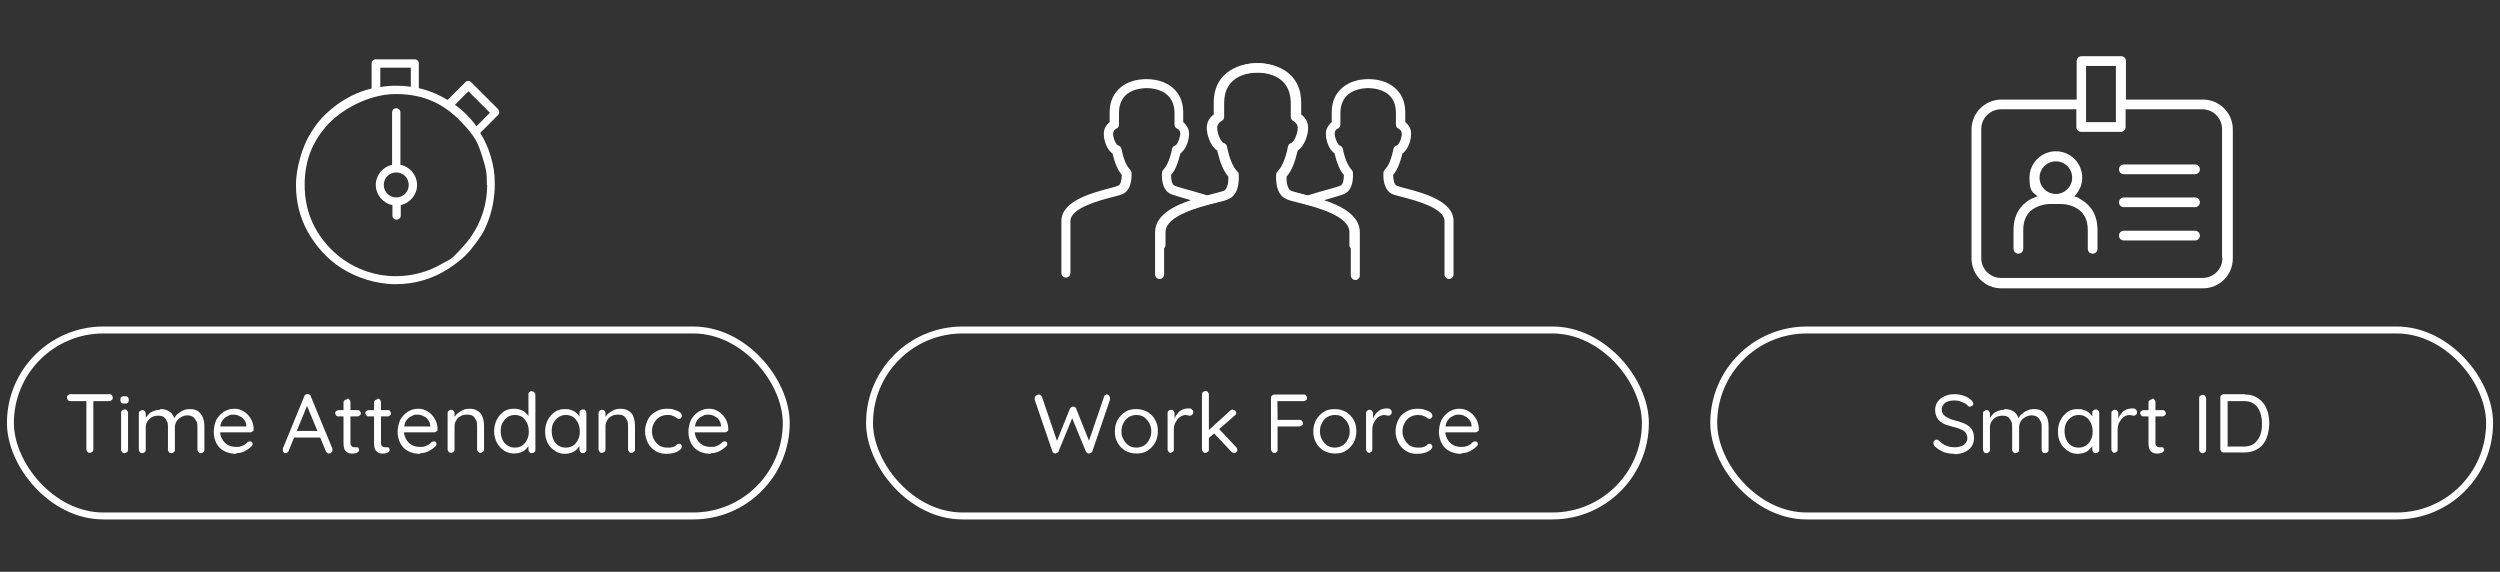 <?xml version="1.0" encoding="UTF-8"?>
<svg id="Layer_2" xmlns="http://www.w3.org/2000/svg" version="1.1" viewBox="0 0 720.5 164.8">
  <rect x="0" y="0" width="720.5" height="164.8" fill="#333333" stroke="none"/>
  <!-- Generator: Adobe Illustrator 29.2.1, SVG Export Plug-In . SVG Version: 2.1.0 Build 116)  -->
  <defs>
    <style>
      .st0 {
        fill: #fff;
      }

      .st1 {
        fill: none;
        stroke: #fff;
        stroke-miterlimit: 10;
        stroke-width: 2px;
      }
    </style>
  </defs>
  <g>
    <path class="st0" d="M20.3,115.6c-.3,0-.5,0-.7-.3-.2-.2-.3-.4-.3-.7s0-.5.3-.7c.2-.2.4-.3.7-.3h11.2c.3,0,.5,0,.7.3.2.2.3.4.3.7s0,.5-.3.7c-.2.2-.4.3-.7.3h-11.2ZM25.9,130.5c-.3,0-.5,0-.7-.3s-.3-.4-.3-.7v-14.8h2v14.8c0,.3,0,.5-.3.7-.2.2-.4.3-.7.3Z"/>
    <path class="st0" d="M35.9,116.3c-.4,0-.7,0-.9-.2-.2-.2-.3-.4-.3-.7v-.3c0-.3.1-.6.3-.7.2-.2.5-.2.9-.2s.7,0,.9.2c.2.2.3.4.3.7v.3c0,.3-.1.6-.3.7-.2.2-.5.2-.9.2ZM36.9,129.6c0,.3,0,.5-.3.7-.2.2-.4.3-.7.3s-.5,0-.7-.3c-.2-.2-.3-.4-.3-.7v-10.6c0-.3,0-.5.3-.7.2-.2.4-.3.7-.3s.5,0,.7.3c.2.2.3.4.3.7v10.6Z"/>
    <path class="st0" d="M46.3,117.9c1.1,0,2,.3,2.7.8.7.6,1.1,1.3,1.4,2.3h-.4l.2-.4c.2-.4.5-.9,1-1.3s1-.8,1.6-1c.6-.3,1.2-.4,1.9-.4,1.1,0,1.9.2,2.5.7s1,1.1,1.3,1.8c.3.8.4,1.6.4,2.6v6.6c0,.3,0,.5-.3.7-.2.2-.4.3-.7.3s-.5,0-.7-.3c-.2-.2-.3-.4-.3-.7v-6.5c0-.6,0-1.2-.3-1.7s-.5-.9-.9-1.2c-.4-.3-1-.5-1.7-.5s-1.2.2-1.8.5c-.5.3-1,.7-1.3,1.2-.3.5-.5,1.1-.5,1.7v6.5c0,.3,0,.5-.3.7-.2.2-.4.3-.7.3s-.5,0-.7-.3-.3-.4-.3-.7v-6.6c0-.6,0-1.1-.3-1.6-.2-.5-.5-.9-.9-1.2-.4-.3-.9-.4-1.6-.4s-1.2.1-1.8.4c-.5.3-1,.7-1.3,1.2-.3.5-.5,1-.5,1.6v6.6c0,.3,0,.5-.3.7s-.4.3-.7.3-.5,0-.7-.3-.3-.4-.3-.7v-10.4c0-.3,0-.5.3-.7s.4-.3.7-.3.5,0,.7.3.3.4.3.7v1.8l-.5.6c0-.4.2-.8.5-1.2s.6-.8,1-1.2c.4-.4.9-.6,1.4-.8.5-.2,1.1-.3,1.6-.3Z"/>
    <path class="st0" d="M68,130.8c-1.3,0-2.4-.3-3.4-.8s-1.7-1.3-2.2-2.2c-.5-1-.8-2.1-.8-3.3s.3-2.6.8-3.6c.6-1,1.3-1.7,2.2-2.3.9-.5,1.8-.8,2.8-.8s1.4.1,2.1.4c.7.3,1.3.7,1.8,1.2.5.5,1,1.2,1.3,1.9.3.7.5,1.5.5,2.4,0,.3,0,.5-.3.6-.2.2-.4.3-.7.3h-9.5l-.4-1.7h9.2l-.4.3v-.5c0-.7-.3-1.2-.6-1.7-.4-.5-.8-.8-1.4-1.1s-1.1-.4-1.7-.4-1,0-1.4.3c-.5.2-.9.4-1.3.8s-.7.8-.9,1.4c-.2.6-.3,1.3-.3,2.1s.2,1.7.6,2.4c.4.7.9,1.3,1.6,1.7.7.4,1.5.6,2.4.6s1,0,1.5-.2c.4-.1.8-.3,1.1-.5s.5-.4.8-.7c.2-.1.4-.2.6-.2s.4,0,.6.2.2.4.2.6-.1.5-.4.7c-.5.5-1.1.9-1.8,1.3-.8.4-1.6.6-2.4.6Z"/>
    <path class="st0" d="M88.8,116.2l-5.6,13.7c0,.2-.2.3-.3.5-.2.1-.3.2-.5.2-.3,0-.5,0-.7-.3-.1-.2-.2-.4-.2-.6,0-.1,0-.2,0-.4l6.2-15.1c0-.2.2-.4.4-.5.2-.1.4-.2.6-.1.2,0,.4,0,.6.2.2.1.3.3.3.5l6.2,15c0,.1,0,.3,0,.4,0,.3,0,.5-.3.7-.2.2-.4.3-.6.3s-.4,0-.6-.2c-.2-.1-.3-.3-.4-.5l-5.7-13.7h.6ZM84.4,126.1l.8-1.9h7.1l.4,1.9h-8.3Z"/>
    <path class="st0" d="M97.5,118.2h5.6c.3,0,.5,0,.6.3.2.2.3.4.3.6s0,.4-.3.6c-.2.2-.4.3-.6.3h-5.6c-.2,0-.5,0-.6-.3-.2-.2-.3-.4-.3-.6s0-.5.3-.6c.2-.2.4-.3.6-.3ZM100,114.9c.3,0,.5,0,.7.3.2.2.3.4.3.7v11.6c0,.4,0,.7.2.9.1.2.3.3.4.4.2,0,.4.1.5.1s.3,0,.4,0c.1,0,.3,0,.4,0s.3,0,.4.2c.1.2.2.3.2.6s-.2.5-.5.7-.7.3-1.1.3-.5,0-.8,0-.7-.1-1-.3c-.3-.2-.6-.5-.8-.9-.2-.4-.3-1-.3-1.7v-11.7c0-.3,0-.5.3-.7.2-.2.4-.3.7-.3Z"/>
    <path class="st0" d="M106.2,118.2h5.6c.3,0,.5,0,.6.3.2.2.3.4.3.6s0,.4-.3.6c-.2.2-.4.3-.6.3h-5.6c-.2,0-.5,0-.6-.3-.2-.2-.3-.4-.3-.6s0-.5.3-.6c.2-.2.4-.3.6-.3ZM108.8,114.9c.3,0,.5,0,.7.3.2.2.3.4.3.7v11.6c0,.4,0,.7.2.9.1.2.3.3.4.4.2,0,.4.1.5.1s.3,0,.4,0c.1,0,.3,0,.4,0s.3,0,.4.2c.1.2.2.3.2.6s-.2.5-.5.7-.7.3-1.1.3-.5,0-.8,0-.7-.1-1-.3c-.3-.2-.6-.5-.8-.9-.2-.4-.3-1-.3-1.7v-11.7c0-.3,0-.5.3-.7.2-.2.4-.3.7-.3Z"/>
    <path class="st0" d="M121,130.8c-1.3,0-2.4-.3-3.4-.8s-1.7-1.3-2.2-2.2c-.5-1-.8-2.1-.8-3.3s.3-2.6.8-3.6c.6-1,1.3-1.7,2.2-2.3.9-.5,1.8-.8,2.8-.8s1.4.1,2.1.4c.7.3,1.3.7,1.8,1.2.5.5,1,1.2,1.3,1.9.3.7.5,1.5.5,2.4,0,.3,0,.5-.3.6-.2.2-.4.3-.7.3h-9.5l-.4-1.7h9.2l-.4.3v-.5c0-.7-.3-1.2-.6-1.7-.4-.5-.8-.8-1.4-1.1s-1.1-.4-1.7-.4-1,0-1.4.3c-.5.2-.9.4-1.3.8s-.7.8-.9,1.4c-.2.6-.3,1.3-.3,2.1s.2,1.7.6,2.4c.4.7.9,1.3,1.6,1.7.7.4,1.5.6,2.4.6s1,0,1.5-.2c.4-.1.8-.3,1.1-.5s.5-.4.8-.7c.2-.1.4-.2.6-.2s.4,0,.6.2.2.4.2.6-.1.5-.4.7c-.5.5-1.1.9-1.8,1.3-.8.4-1.6.6-2.4.6Z"/>
    <path class="st0" d="M135.2,117.8c1.1,0,1.9.2,2.6.7s1.1,1,1.3,1.8c.3.8.4,1.6.4,2.5v6.7c0,.3,0,.5-.3.7s-.4.3-.7.3-.5,0-.7-.3-.3-.4-.3-.7v-6.7c0-.6,0-1.2-.3-1.7s-.5-.9-.9-1.2-1-.4-1.7-.4-1.3.1-1.8.4c-.6.3-1,.7-1.3,1.2s-.5,1-.5,1.7v6.7c0,.3,0,.5-.3.7s-.4.3-.7.3-.5,0-.7-.3-.3-.4-.3-.7v-10.4c0-.3,0-.5.3-.7s.4-.3.7-.3.5,0,.7.3.3.4.3.7v1.7l-.5.5c0-.4.3-.8.6-1.3.3-.4.6-.8,1.1-1.1.4-.3.9-.6,1.4-.8s1.1-.3,1.7-.3Z"/>
    <path class="st0" d="M153.3,112.8c.3,0,.5,0,.7.3s.3.4.3.7v15.8c0,.3,0,.5-.3.7-.2.2-.4.3-.7.3s-.5,0-.7-.3c-.2-.2-.3-.4-.3-.7v-2.3h.5c0,.2-.1.6-.3,1-.2.4-.6.8-1,1.2s-.9.7-1.5.9c-.6.2-1.2.3-1.8.3-1.1,0-2.1-.3-2.9-.8-.9-.6-1.5-1.3-2.1-2.3-.5-1-.8-2.1-.8-3.3s.3-2.4.8-3.4c.5-1,1.2-1.7,2-2.3.9-.6,1.8-.8,2.9-.8s1.3.1,1.9.3,1.1.5,1.5.9c.4.4.8.8,1,1.3.2.5.4.9.4,1.4h-.6v-8c0-.3,0-.5.3-.7.2-.2.4-.3.7-.3ZM148.4,129c.8,0,1.5-.2,2.1-.6.6-.4,1.1-1,1.4-1.7.4-.7.5-1.5.5-2.4s-.2-1.7-.5-2.4c-.4-.7-.8-1.3-1.4-1.7-.6-.4-1.3-.6-2.1-.6s-1.5.2-2.1.6c-.6.4-1.1,1-1.5,1.7-.4.7-.5,1.5-.5,2.4s.2,1.7.5,2.4.8,1.3,1.5,1.7c.6.4,1.3.6,2.1.6Z"/>
    <path class="st0" d="M168,118c.3,0,.5,0,.7.3.2.2.3.4.3.7v10.6c0,.3,0,.5-.3.7-.2.2-.4.3-.7.3s-.5,0-.7-.3c-.2-.2-.3-.4-.3-.7v-2.3h.5c0,.3-.1.7-.4,1.1-.2.4-.6.8-1,1.2s-.9.7-1.5.9c-.6.2-1.2.3-1.8.3-1.1,0-2.1-.3-2.9-.9-.9-.6-1.6-1.3-2.1-2.3s-.7-2.1-.7-3.3.3-2.4.8-3.3c.5-1,1.2-1.7,2-2.3.9-.6,1.8-.8,2.9-.8s1.3.1,1.9.3,1.1.5,1.5.9c.4.4.8.8,1,1.3.2.5.4.9.4,1.4h-.6v-2.8c0-.3,0-.5.3-.7.2-.2.4-.3.7-.3ZM163.1,129c.8,0,1.5-.2,2.1-.6.6-.4,1.1-1,1.4-1.7.4-.7.5-1.5.5-2.4s-.2-1.7-.5-2.4c-.4-.7-.8-1.3-1.4-1.7-.6-.4-1.3-.6-2.1-.6s-1.5.2-2.1.6c-.6.4-1.1,1-1.5,1.7s-.5,1.5-.5,2.4.2,1.7.5,2.4c.3.7.8,1.3,1.4,1.7s1.3.6,2.1.6Z"/>
    <path class="st0" d="M178.7,117.8c1.1,0,1.9.2,2.6.7s1.1,1,1.3,1.8c.3.8.4,1.6.4,2.5v6.7c0,.3,0,.5-.3.7s-.4.3-.7.3-.5,0-.7-.3-.3-.4-.3-.7v-6.7c0-.6,0-1.2-.3-1.7s-.5-.9-.9-1.2-1-.4-1.7-.4-1.3.1-1.8.4c-.6.3-1,.7-1.3,1.2s-.5,1-.5,1.7v6.7c0,.3,0,.5-.3.7s-.4.3-.7.3-.5,0-.7-.3-.3-.4-.3-.7v-10.4c0-.3,0-.5.3-.7s.4-.3.7-.3.5,0,.7.3.3.4.3.7v1.7l-.5.5c0-.4.3-.8.6-1.3.3-.4.6-.8,1.1-1.1.4-.3.9-.6,1.4-.8s1.1-.3,1.7-.3Z"/>
    <path class="st0" d="M192.1,117.8c.8,0,1.6,0,2.2.3.7.2,1.2.4,1.6.7.4.3.6.6.6,1s0,.4-.2.6c-.1.2-.3.3-.6.3s-.4,0-.5-.1-.3-.2-.4-.3-.3-.2-.5-.3c-.2,0-.5-.2-.8-.3s-.7-.1-1.1-.1c-.9,0-1.7.2-2.3.6-.7.4-1.2,1-1.6,1.7-.4.7-.6,1.5-.6,2.4s.2,1.7.6,2.4.9,1.3,1.5,1.7c.7.4,1.4.6,2.3.6s1,0,1.3-.1c.3,0,.6-.2.9-.3.3-.2.5-.3.6-.5.2-.2.4-.2.6-.2s.5,0,.6.3c.2.2.2.4.2.6s-.2.6-.6.9c-.4.3-.9.6-1.6.8-.7.2-1.5.3-2.3.3-1.2,0-2.3-.3-3.2-.9-.9-.6-1.6-1.3-2.1-2.3-.5-1-.8-2.1-.8-3.3s.3-2.3.8-3.3c.5-1,1.2-1.8,2.2-2.3.9-.6,2-.9,3.2-.9Z"/>
    <path class="st0" d="M204.8,130.8c-1.3,0-2.4-.3-3.4-.8s-1.7-1.3-2.2-2.2c-.5-1-.8-2.1-.8-3.3s.3-2.6.8-3.6c.6-1,1.3-1.7,2.2-2.3.9-.5,1.8-.8,2.8-.8s1.4.1,2.1.4c.7.3,1.3.7,1.8,1.2.5.5,1,1.2,1.3,1.9.3.7.5,1.5.5,2.4,0,.3,0,.5-.3.6-.2.2-.4.3-.7.3h-9.5l-.4-1.7h9.2l-.4.3v-.5c0-.7-.3-1.2-.6-1.7-.4-.5-.8-.8-1.4-1.1s-1.1-.4-1.7-.4-1,0-1.4.3c-.5.2-.9.4-1.3.8s-.7.8-.9,1.4c-.2.6-.3,1.3-.3,2.1s.2,1.7.6,2.4c.4.7.9,1.3,1.6,1.7.7.4,1.5.6,2.4.6s1,0,1.5-.2c.4-.1.8-.3,1.1-.5s.5-.4.8-.7c.2-.1.4-.2.6-.2s.4,0,.6.2.2.4.2.6-.1.5-.4.7c-.5.5-1.1.9-1.8,1.3-.8.4-1.6.6-2.4.6Z"/>
  </g>
  <rect class="st1" x="3" y="95.1" width="223.6" height="53.6" rx="26.8" ry="26.8"/>
  <g>
    <path class="st0" d="M563.3,130.8c-1.2,0-2.2-.2-3.1-.5-.9-.4-1.8-.9-2.6-1.7-.1,0-.2-.2-.3-.4,0-.1-.1-.3-.1-.5,0-.3,0-.5.3-.7.2-.2.4-.3.7-.3s.4,0,.6.3c.6.6,1.3,1.1,2,1.4.7.3,1.5.5,2.5.5s1.3-.1,1.9-.3c.6-.2,1-.5,1.3-.9.3-.4.5-.9.5-1.4s-.2-1.2-.5-1.6-.9-.8-1.5-1c-.6-.3-1.4-.5-2.2-.7-.7-.2-1.4-.4-2-.6-.6-.2-1.2-.6-1.6-.9s-.8-.8-1.1-1.4c-.2-.5-.4-1.2-.4-1.9s.2-1.7.7-2.4c.5-.7,1.1-1.2,2-1.6.9-.4,1.8-.6,2.9-.6s1.9.2,2.8.5c.9.3,1.6.8,2.1,1.3.3.3.5.6.5.9s0,.4-.3.6c-.2.2-.4.3-.7.3s-.3,0-.5-.2c-.3-.3-.6-.6-1-.8s-.9-.4-1.4-.6c-.5-.1-1-.2-1.5-.2-.7,0-1.4.1-1.9.3-.6.2-1,.5-1.3.9-.3.4-.5.8-.5,1.4s.2,1.1.5,1.5c.4.4.8.7,1.4,1s1.2.5,2,.7c.8.2,1.5.4,2.2.7.7.2,1.2.6,1.7.9.5.4.9.8,1.1,1.4.3.6.4,1.3.4,2.1s-.2,1.7-.7,2.4c-.5.7-1.2,1.2-2,1.6-.9.4-1.8.6-2.9.6Z"/>
    <path class="st0" d="M577.8,117.9c1.1,0,2,.3,2.7.8.7.6,1.1,1.3,1.4,2.3h-.4l.2-.4c.2-.4.5-.9,1-1.3s1-.8,1.6-1c.6-.3,1.2-.4,1.9-.4,1.1,0,1.9.2,2.5.7s1,1.1,1.3,1.8c.3.8.4,1.6.4,2.6v6.6c0,.3,0,.5-.3.7-.2.2-.4.3-.7.3s-.5,0-.7-.3c-.2-.2-.3-.4-.3-.7v-6.5c0-.6,0-1.2-.3-1.7s-.5-.9-.9-1.2c-.4-.3-1-.5-1.7-.5s-1.2.2-1.8.5c-.5.3-1,.7-1.3,1.2-.3.5-.5,1.1-.5,1.7v6.5c0,.3,0,.5-.3.7-.2.2-.4.3-.7.3s-.5,0-.7-.3-.3-.4-.3-.7v-6.6c0-.6,0-1.1-.3-1.6-.2-.5-.5-.9-.9-1.2-.4-.3-.9-.4-1.6-.4s-1.2.1-1.8.4c-.5.3-1,.7-1.3,1.2-.3.5-.5,1-.5,1.6v6.6c0,.3,0,.5-.3.7s-.4.3-.7.3-.5,0-.7-.3-.3-.4-.3-.7v-10.4c0-.3,0-.5.3-.7s.4-.3.7-.3.5,0,.7.3.3.4.3.7v1.8l-.5.6c0-.4.2-.8.5-1.2s.6-.8,1-1.2c.4-.4.9-.6,1.4-.8.5-.2,1.1-.3,1.6-.3Z"/>
    <path class="st0" d="M604,118c.3,0,.5,0,.7.3.2.2.3.4.3.7v10.6c0,.3,0,.5-.3.7-.2.2-.4.3-.7.3s-.5,0-.7-.3c-.2-.2-.3-.4-.3-.7v-2.3h.5c0,.3-.1.7-.4,1.1-.2.4-.6.8-1,1.2s-.9.7-1.5.9c-.6.2-1.2.3-1.8.3-1.1,0-2.1-.3-2.9-.9-.9-.6-1.6-1.3-2.1-2.3s-.7-2.1-.7-3.3.3-2.4.8-3.3c.5-1,1.2-1.7,2-2.3.9-.6,1.8-.8,2.9-.8s1.3.1,1.9.3,1.1.5,1.5.9c.4.4.8.8,1,1.3.2.5.4.9.4,1.4h-.6v-2.8c0-.3,0-.5.3-.7.2-.2.4-.3.7-.3ZM599.1,129c.8,0,1.5-.2,2.1-.6.6-.4,1.1-1,1.4-1.7.4-.7.5-1.5.5-2.4s-.2-1.7-.5-2.4c-.4-.7-.8-1.3-1.4-1.7-.6-.4-1.3-.6-2.1-.6s-1.5.2-2.1.6c-.6.4-1.1,1-1.5,1.7s-.5,1.5-.5,2.4.2,1.7.5,2.4c.3.7.8,1.3,1.4,1.7s1.3.6,2.1.6Z"/>
    <path class="st0" d="M609.5,130.5c-.3,0-.5,0-.7-.3s-.3-.4-.3-.7v-10.4c0-.3,0-.5.3-.7s.4-.3.7-.3.5,0,.7.3.3.4.3.7v3.1l-.3-.5c0-.5.3-1,.5-1.5.2-.5.6-.9.9-1.3s.8-.7,1.3-.9c.5-.2,1-.3,1.6-.3s.7,0,1,.3.4.4.4.7,0,.6-.3.8c-.2.2-.4.3-.6.3s-.4,0-.6-.1c-.2,0-.4-.1-.7-.1s-.8.1-1.2.3c-.4.2-.8.5-1.1.9-.3.4-.6.8-.8,1.3-.2.5-.3,1-.3,1.6v5.8c0,.3,0,.5-.3.7s-.4.3-.7.3Z"/>
    <path class="st0" d="M617.7,118.2h5.6c.3,0,.5,0,.6.3.2.2.3.4.3.6s0,.4-.3.6c-.2.2-.4.3-.6.3h-5.6c-.2,0-.5,0-.6-.3-.2-.2-.3-.4-.3-.6s0-.5.3-.6c.2-.2.4-.3.6-.3ZM620.2,114.9c.3,0,.5,0,.7.3.2.2.3.4.3.7v11.6c0,.4,0,.7.2.9.1.2.3.3.4.4.2,0,.4.1.5.1s.3,0,.4,0c.1,0,.3,0,.4,0s.3,0,.4.2c.1.2.2.3.2.6s-.2.5-.5.7-.7.3-1.1.3-.5,0-.8,0-.7-.1-1-.3c-.3-.2-.6-.5-.8-.9-.2-.4-.3-1-.3-1.7v-11.7c0-.3,0-.5.3-.7.2-.2.4-.3.7-.3Z"/>
    <path class="st0" d="M635.8,129.6c0,.3,0,.5-.3.7s-.4.3-.7.3-.5,0-.7-.3c-.2-.2-.3-.4-.3-.7v-14.8c0-.3,0-.5.3-.7.2-.2.4-.3.7-.3s.5,0,.7.3.3.4.3.7v14.8Z"/>
    <path class="st0" d="M647,113.7c1.2,0,2.2.2,3.1.7.9.4,1.6,1.1,2.2,1.8s1,1.7,1.3,2.7c.3,1,.4,2.1.4,3.2s-.3,3-.8,4.2c-.5,1.3-1.3,2.3-2.4,3s-2.4,1.1-3.9,1.1h-6c-.3,0-.5,0-.7-.3s-.3-.4-.3-.7v-14.8c0-.3,0-.5.3-.7.2-.2.4-.3.7-.3h6ZM646.7,128.7c1.2,0,2.3-.3,3-.9s1.3-1.4,1.7-2.4c.4-1,.5-2.1.5-3.3s-.1-1.7-.3-2.5c-.2-.8-.5-1.5-.9-2.1s-1-1.1-1.6-1.4c-.7-.4-1.5-.5-2.4-.5h-4.9l.2-.2v13.5-.2c-.1,0,4.7,0,4.7,0Z"/>
  </g>
  <rect class="st1" x="493.9" y="95.1" width="223.6" height="53.6" rx="26.8" ry="26.8"/>
  <g>
    <path class="st0" d="M318.9,113.7c.3,0,.5,0,.7.3.2.2.3.4.3.8s0,.2,0,.4l-5.1,14.9c0,.2-.2.3-.4.4-.2.1-.4.2-.5.2-.2,0-.4,0-.6-.2-.2-.1-.3-.3-.4-.5l-4-9.7h.2c0,0-4,9.7-4,9.7,0,.2-.2.4-.4.5-.2.1-.4.2-.6.2-.2,0-.3,0-.5-.2-.2-.1-.3-.3-.3-.4l-5.1-14.9c0-.1,0-.3,0-.4,0-.3.1-.6.4-.8s.5-.3.7-.3.4,0,.6.2c.2.1.3.3.4.5l4.5,13.2h-.4l3.9-9.7c0-.2.2-.3.4-.5.2-.1.3-.2.6-.2s.4,0,.6.2.3.3.3.5l3.8,9.5h-.3c0,.1,4.5-13.1,4.5-13.1,0-.2.2-.4.4-.5.2-.1.4-.2.6-.2Z"/>
    <path class="st0" d="M333.7,124.3c0,1.2-.3,2.4-.8,3.3-.6,1-1.3,1.7-2.2,2.3-.9.6-2,.8-3.2.8s-2.2-.3-3.2-.8c-.9-.6-1.7-1.3-2.2-2.3-.6-1-.8-2.1-.8-3.3s.3-2.4.8-3.3c.6-1,1.3-1.7,2.2-2.3.9-.6,2-.8,3.2-.8s2.2.3,3.2.8c.9.6,1.7,1.3,2.2,2.3.6,1,.8,2.1.8,3.3ZM331.8,124.3c0-.9-.2-1.7-.6-2.4-.4-.7-.9-1.2-1.5-1.7-.6-.4-1.4-.6-2.2-.6s-1.5.2-2.2.6c-.6.4-1.2,1-1.5,1.7-.4.7-.6,1.5-.6,2.4s.2,1.7.6,2.4c.4.7.9,1.3,1.5,1.7.6.4,1.4.6,2.2.6s1.5-.2,2.2-.6c.6-.4,1.2-1,1.5-1.7.4-.7.6-1.5.6-2.4Z"/>
    <path class="st0" d="M337.5,130.5c-.3,0-.5,0-.7-.3s-.3-.4-.3-.7v-10.4c0-.3,0-.5.3-.7s.4-.3.7-.3.5,0,.7.3.3.4.3.7v3.1l-.3-.5c0-.5.3-1,.5-1.5.2-.5.6-.9.9-1.3s.8-.7,1.3-.9c.5-.2,1-.3,1.6-.3s.7,0,1,.3.4.4.4.7,0,.6-.3.8c-.2.2-.4.3-.6.3s-.4,0-.6-.1c-.2,0-.4-.1-.7-.1s-.8.1-1.2.3c-.4.2-.8.5-1.1.9-.3.4-.6.8-.8,1.3-.2.5-.3,1-.3,1.6v5.8c0,.3,0,.5-.3.7s-.4.3-.7.3Z"/>
    <path class="st0" d="M347.4,130.5c-.3,0-.5,0-.7-.3s-.3-.4-.3-.7v-15.8c0-.3,0-.5.3-.7.2-.2.4-.3.7-.3s.5,0,.7.3c.2.2.3.4.3.7v15.8c0,.3,0,.5-.3.7-.2.2-.4.3-.7.3ZM355.3,118.1c.3,0,.5.1.7.3.2.2.3.4.3.6s-.1.5-.4.7l-7.8,6.8v-2.3c0,0,6.5-5.9,6.5-5.9.2-.2.4-.3.7-.3ZM355.6,130.5c-.3,0-.5-.1-.7-.3l-5.1-5.4,1.4-1.3,5.1,5.4c.2.2.3.4.3.7s-.1.5-.3.7c-.2.2-.4.3-.6.3Z"/>
    <path class="st0" d="M367.3,130.5c-.3,0-.5,0-.7-.3s-.3-.4-.3-.7v-14.8c0-.3,0-.5.3-.7.2-.2.4-.3.7-.3h8.4c.3,0,.5,0,.7.3.2.2.3.4.3.7s0,.5-.3.6c-.2.2-.4.3-.7.3h-7.6v-.2c.1,0,.1,5.9.1,5.9v-.3c-.1,0,6.3,0,6.3,0,.3,0,.5,0,.7.3s.3.4.3.7,0,.5-.3.6-.4.3-.7.3h-6.5l.2-.2v6.9c0,.3,0,.5-.3.7-.2.2-.4.3-.7.3Z"/>
    <path class="st0" d="M390.9,124.3c0,1.2-.3,2.4-.8,3.3-.6,1-1.3,1.7-2.2,2.3-.9.6-2,.8-3.2.8s-2.2-.3-3.2-.8c-.9-.6-1.7-1.3-2.2-2.3-.6-1-.8-2.1-.8-3.3s.3-2.4.8-3.3c.6-1,1.3-1.7,2.2-2.3.9-.6,2-.8,3.2-.8s2.2.3,3.2.8c.9.6,1.7,1.3,2.2,2.3.6,1,.8,2.1.8,3.3ZM389,124.3c0-.9-.2-1.7-.6-2.4-.4-.7-.9-1.2-1.5-1.7s-1.4-.6-2.2-.6-1.5.2-2.2.6c-.6.4-1.2,1-1.5,1.7-.4.7-.6,1.5-.6,2.4s.2,1.7.6,2.4c.4.7.9,1.3,1.5,1.7.6.4,1.4.6,2.2.6s1.5-.2,2.2-.6c.6-.4,1.2-1,1.5-1.7.4-.7.6-1.5.6-2.4Z"/>
    <path class="st0" d="M394.7,130.5c-.3,0-.5,0-.7-.3s-.3-.4-.3-.7v-10.4c0-.3,0-.5.3-.7s.4-.3.7-.3.5,0,.7.3.3.4.3.7v3.1l-.3-.5c0-.5.3-1,.5-1.5.2-.5.6-.9.9-1.3.4-.4.8-.7,1.3-.9.5-.2,1-.3,1.6-.3s.7,0,1,.3c.3.2.4.4.4.7s0,.6-.3.8c-.2.2-.4.3-.6.3s-.4,0-.6-.1c-.2,0-.4-.1-.7-.1s-.8.1-1.2.3c-.4.2-.8.5-1.1.9-.3.4-.6.8-.8,1.3-.2.5-.3,1-.3,1.6v5.8c0,.3,0,.5-.3.7s-.4.3-.7.3Z"/>
    <path class="st0" d="M408.4,117.8c.8,0,1.6,0,2.2.3.7.2,1.2.4,1.6.7.4.3.6.6.6,1s0,.4-.2.6-.3.3-.6.3-.4,0-.5-.1c-.1,0-.3-.2-.4-.3-.1-.1-.3-.2-.5-.3-.2,0-.5-.2-.8-.3-.4,0-.7-.1-1.1-.1-.9,0-1.7.2-2.3.6-.7.4-1.2,1-1.6,1.7s-.6,1.5-.6,2.4.2,1.7.6,2.4c.4.7.9,1.3,1.5,1.7s1.4.6,2.3.6,1,0,1.3-.1c.3,0,.6-.2.9-.3.3-.2.5-.3.6-.5.2-.2.4-.2.6-.2s.5,0,.6.3c.2.2.2.4.2.6s-.2.6-.6.9-.9.6-1.6.8c-.7.2-1.5.3-2.3.3-1.2,0-2.3-.3-3.2-.9-.9-.6-1.6-1.3-2.1-2.3-.5-1-.8-2.1-.8-3.3s.3-2.3.8-3.3c.5-1,1.2-1.8,2.2-2.3.9-.6,2-.9,3.2-.9Z"/>
    <path class="st0" d="M421.1,130.8c-1.3,0-2.4-.3-3.4-.8-1-.5-1.7-1.3-2.2-2.2-.5-1-.8-2.1-.8-3.3s.3-2.6.8-3.6c.6-1,1.3-1.7,2.2-2.3.9-.5,1.8-.8,2.8-.8s1.4.1,2.1.4c.7.3,1.3.7,1.8,1.2.5.5,1,1.2,1.3,1.9.3.7.5,1.5.5,2.4,0,.3,0,.5-.3.6-.2.2-.4.3-.7.3h-9.5l-.4-1.7h9.2l-.4.3v-.5c0-.7-.3-1.2-.6-1.7-.4-.5-.8-.8-1.4-1.1-.5-.3-1.1-.4-1.7-.4s-1,0-1.4.3c-.5.2-.9.4-1.3.8-.4.4-.7.8-.9,1.4-.2.6-.3,1.3-.3,2.1s.2,1.7.6,2.4c.4.7.9,1.3,1.6,1.7.7.4,1.5.6,2.4.6s1,0,1.5-.2c.4-.1.8-.3,1.1-.5.3-.2.5-.4.8-.7.2-.1.4-.2.6-.2s.4,0,.6.2.2.4.2.6-.1.5-.4.7c-.5.5-1.1.9-1.8,1.3-.8.4-1.6.6-2.4.6Z"/>
  </g>
  <rect class="st1" x="250.6" y="95.1" width="223.6" height="53.6" rx="26.8" ry="26.8"/>
  <g>
    <path class="st0" d="M405.1,54.3c-1.1-.3-2.2-.6-2.6-.8-.7-.3-1-1.8-1-3.1,1.2-1.4,2-3.4,2.7-6.2.5-.3,1-.9,1.4-1.6.8-1.4,1.4-3.7.9-5.3-.3-1-1-1.7-1.5-2.1,0-.8,0-2,0-3-.1-4.7-2.7-7-4.8-8.1-2.3-1.2-4.8-1.3-5.8-1.3h0c-1,0-3.5.1-5.8,1.3-2.1,1.1-4.7,3.4-4.8,8.1,0,1,0,2.2,0,3-.5.4-1.1,1.1-1.5,2.1-.5,1.6.1,3.9.9,5.3.4.7.9,1.2,1.4,1.6.7,2.8,1.5,4.9,2.7,6.2,0,1.4-.2,2.8-1,3.1-.6.3-3.5,1.1-5.7,1.7-.7.2-2.4.7-3.7,1.1-.6-.1-1.1-.3-1.6-.4-1.4-.4-2.7-.7-3.2-.9-1-.5-1.4-2.3-1.3-4.1,1.4-1.6,2.4-4.1,3.2-7.5.7-.5,1.3-1.2,1.7-1.9.9-1.6,1.7-4.2,1.1-6.1-.4-1.2-1.2-2-1.8-2.4,0-.9,0-2.4,0-3.7-.1-5.5-3.1-8.2-5.6-9.5-2.7-1.4-5.7-1.6-6.8-1.6h0c-1.1,0-4.1.1-6.8,1.6-2.5,1.3-5.5,4-5.6,9.5,0,1.2,0,2.8,0,3.7-.6.4-1.4,1.2-1.8,2.4-.6,1.9.1,4.5,1.1,6.1.4.6.9,1.4,1.7,1.9.8,3.4,1.8,5.9,3.2,7.5,0,1.8-.3,3.6-1.3,4.1-.5.2-1.8.6-3.2.9-6.2,1.6-16.6,4.3-16.6,11v3.7c0,.7.6,1.3,1.3,1.3s1.3-.6,1.3-1.3v-3.7c0-4.7,9.5-7.2,14.7-8.5,1.7-.4,2.9-.7,3.6-1.1,2.9-1.3,2.9-5.4,2.8-7.1,0-.3-.2-.6-.4-.8-1.3-1.3-2.3-3.7-3-7.2-.1-.5-.5-.9-1-1-.8-.3-2.2-3.5-1.7-5,.3-.9,1.1-1.3,1.1-1.3.5-.2.8-.7.8-1.2,0,0,0-2.5,0-4.3.2-7.9,7.5-8.5,9.8-8.5h0c2.3,0,9.6.6,9.8,8.5,0,1.8,0,4.3,0,4.3,0,.6.3,1,.8,1.2,0,0,.8.4,1.1,1.3.5,1.5-.9,4.7-1.7,5-.5.1-.9.5-1,1-.8,3.5-1.7,5.9-3,7.2-.2.2-.3.5-.4.8-.1,1.7-.1,5.8,2.8,7.1.7.3,1.9.6,3.6,1.1,5.1,1.3,14.7,3.8,14.7,8.5v12.5c0,.7.6,1.3,1.3,1.3s1.3-.6,1.3-1.3v-12.5c0-4.7-5.1-7.5-10.3-9.2,3.1-.9,5.1-1.5,5.8-1.8,2.6-1.2,2.6-4.7,2.5-6.2,0-.3-.2-.6-.4-.8-1-1.1-1.9-3-2.5-6-.1-.5-.5-.9-1-1-.6-.3-1.6-2.8-1.3-3.9.2-.6.7-.9.8-.9.5-.2.8-.7.8-1.2,0,0,0-2.1,0-3.6.2-6.4,6.2-6.9,8-6.9h0c1.9,0,7.9.5,8,6.9,0,1.5,0,3.6,0,3.6,0,.6.3,1,.8,1.2,0,0,.6.3.8.9.4,1.1-.6,3.6-1.3,3.9-.5.1-.9.5-1,1-.6,2.9-1.4,4.9-2.5,6-.2.2-.3.5-.4.8-.1,1.5,0,5,2.5,6.2.6.3,1.6.5,3,.9,3.9,1,12.1,3.2,12.1,6.9v15.4c0,.7.6,1.3,1.3,1.3s1.3-.6,1.3-1.3v-15.4c0-5.8-8.8-8.1-14.1-9.5Z"/>
    <path class="st0" d="M319.7,54.3c1.1-.3,2.2-.6,2.6-.8.7-.3,1-1.8,1-3.1-1.2-1.4-2-3.4-2.7-6.2-.5-.3-1-.9-1.4-1.6-.8-1.4-1.4-3.7-.9-5.3.3-1,1-1.7,1.5-2.1,0-.8,0-2,0-3,.1-4.7,2.7-7,4.8-8.1,2.3-1.2,4.8-1.3,5.8-1.3h0c1,0,3.5.1,5.8,1.3,2.1,1.1,4.7,3.4,4.8,8.1,0,1,0,2.2,0,3,.5.4,1.1,1.1,1.5,2.1.5,1.6-.1,3.9-.9,5.3-.4.7-.9,1.2-1.4,1.6-.7,2.8-1.5,4.9-2.7,6.2,0,1.4.2,2.8,1,3.1.6.3,3.5,1.1,5.7,1.7.7.2,2.4.7,3.7,1.1.6-.1,1.1-.3,1.6-.4,1.4-.4,2.7-.7,3.2-.9,1-.5,1.4-2.3,1.3-4.1-1.4-1.6-2.4-4.1-3.2-7.5-.7-.5-1.3-1.2-1.7-1.9-.9-1.6-1.7-4.2-1.1-6.1.4-1.2,1.2-2,1.8-2.4,0-.9,0-2.4,0-3.7.1-5.5,3.1-8.2,5.6-9.5,2.7-1.4,5.7-1.6,6.8-1.6h0c1.1,0,4.1.1,6.8,1.6,2.5,1.3,5.5,4,5.6,9.5,0,1.2,0,2.8,0,3.7.6.4,1.4,1.2,1.8,2.4.6,1.9-.1,4.5-1.1,6.1-.4.6-.9,1.4-1.7,1.9-.8,3.4-1.8,5.9-3.2,7.5,0,1.8.3,3.6,1.3,4.1.5.2,1.8.6,3.2.9,6.2,1.6,16.6,4.3,16.6,11v3.7c0,.7-.6,1.3-1.3,1.3-.7,0-1.3-.6-1.3-1.3v-3.7c0-4.7-9.5-7.2-14.7-8.5-1.7-.4-2.9-.7-3.6-1.1-2.9-1.3-2.9-5.4-2.8-7.1,0-.3.2-.6.4-.8,1.3-1.3,2.3-3.7,3-7.2.1-.5.5-.9,1-1,.8-.3,2.2-3.5,1.7-5-.3-.9-1.1-1.3-1.1-1.3-.5-.2-.8-.7-.8-1.2,0,0,0-2.5,0-4.3-.2-7.9-7.5-8.5-9.8-8.5h0c-2.3,0-9.6.6-9.8,8.5,0,1.8,0,4.3,0,4.3,0,.6-.3,1-.8,1.2,0,0-.8.4-1.1,1.3-.5,1.5.9,4.7,1.7,5,.5.1.9.5,1,1,.8,3.5,1.7,5.9,3,7.2.2.2.3.5.4.8.1,1.7.1,5.8-2.8,7.1-.7.3-1.9.6-3.6,1.1-5.1,1.3-14.7,3.8-14.7,8.5v12.2c0,.7-.6,1.3-1.3,1.3s-1.3-.6-1.3-1.3v-12.2c0-4.7,5.1-7.5,10.3-9.2-3.1-.9-5.1-1.5-5.8-1.8-2.6-1.2-2.6-4.7-2.5-6.2,0-.3.2-.6.4-.8,1-1.1,1.9-3,2.5-6,.1-.5.5-.9,1-1,.6-.3,1.6-2.8,1.3-3.9-.2-.6-.7-.9-.8-.9-.5-.2-.8-.7-.8-1.2,0,0,0-2.1,0-3.6-.2-6.4-6.2-6.9-8-6.9h0c-1.9,0-7.9.5-8,6.9,0,1.5,0,3.6,0,3.6,0,.6-.3,1-.8,1.2,0,0-.6.3-.8.9-.4,1.1.6,3.6,1.3,3.9.5.1.9.5,1,1,.6,2.9,1.4,4.9,2.5,6,.2.2.3.5.4.8.1,1.5,0,5-2.5,6.2-.6.3-1.6.5-3,.9-3.9,1-12.1,3.2-12.1,6.9v15c0,.7-.6,1.3-1.3,1.3-.7,0-1.3-.6-1.3-1.3v-15c0-5.8,8.8-8.1,14.1-9.5Z"/>
  </g>
  <path class="st0" d="M143.7,31.6l-4.6-4.6-3.3-3.3c-.5-.5-1.2-.5-1.7,0l-2.8,2.8-2.3,2.3c-2.5-1.5-5.3-2.7-8.3-3.4v-7.1c0-.7-.5-1.2-1.2-1.2h-11.2c-.7,0-1.2.5-1.2,1.2v7.2c-4.2,1-8,3-11.2,5.6s-5,4.9-6.8,8-3.8,9-3.8,14.2,1.2,9.5,3.4,13.5,5.7,8,9.9,10.6,9.7,4.5,15.4,4.5,10.9-1.6,15.3-4.5,5.9-4.7,8.1-7.7,2.7-4.4,3.6-6.9,1.6-6.2,1.6-9.6-.4-5.4-1.1-7.9-1.8-4.9-3.1-7l2.6-2.6,2.5-2.5c.5-.5.5-1.2,0-1.7ZM109.6,19.5h8.8v5.5c-1.4-.2-2.8-.3-4.2-.3s-3.1.1-4.6.4v-5.5ZM140.4,53.3c0,6.7-2.5,12.8-6.7,17.5s-3.9,3.8-6.3,5.2c-3.9,2.3-8.5,3.6-13.3,3.6-7.4,0-14.2-3.1-19-8.1s-7.3-11.1-7.3-18.2,2.3-12.4,6.2-16.9,12-9.3,20.1-9.3,13.8,2.9,18.5,7.7,5.2,6.6,6.5,10.7,1.2,5.1,1.2,7.9ZM137.3,36.4c-1.7-2.4-3.8-4.5-6.2-6.2l3.9-3.9,6.2,6.2-3.9,3.9ZM115.4,47.5v-15.1c0-.7-.6-1.2-1.2-1.2h0c-.7,0-1.2.5-1.2,1.2v15.1c-2.7.6-4.7,3-4.7,5.8s2.1,5.3,4.8,5.8v3c0,.7.5,1.2,1.2,1.2h0c.7,0,1.2-.5,1.2-1.2v-3c2.7-.6,4.7-3,4.7-5.8s-2.1-5.3-4.8-5.8ZM114.2,56.9c-2,0-3.6-1.6-3.6-3.6s1.6-3.6,3.6-3.6,3.6,1.6,3.6,3.6-1.6,3.6-3.6,3.6Z"/>
  <g>
    <path class="st0" d="M599.4,57.2c-.5-.3-1.1-.5-1.6-.6,1.4-1.4,2.3-3.3,2.3-5.4,0-4.2-3.4-7.6-7.6-7.6s-7.6,3.4-7.6,7.6.9,4,2.3,5.4c-.5.2-1,.4-1.6.6-2.4,1.2-5.3,3.8-5.3,9.1v5.4c0,.8.6,1.4,1.4,1.4s1.4-.6,1.4-1.4v-5.4c0-3.1,1.2-5.3,3.6-6.5,1.9-1,3.9-1,3.9-1h3.6s2,0,3.9,1c2.4,1.2,3.6,3.4,3.6,6.5v5.4c0,.8.6,1.4,1.4,1.4s1.4-.6,1.4-1.4v-5.4c0-5.3-2.9-7.9-5.3-9.1ZM592.5,46.5c2.6,0,4.7,2.1,4.7,4.7s-2.1,4.7-4.7,4.7-4.7-2.1-4.7-4.7,2.1-4.7,4.7-4.7Z"/>
    <path class="st0" d="M632.6,66.5h-20.5c-.8,0-1.4.6-1.4,1.4s.6,1.4,1.4,1.4h20.5c.8,0,1.4-.6,1.4-1.4s-.6-1.4-1.4-1.4Z"/>
    <path class="st0" d="M632.6,56.9h-20.5c-.8,0-1.4.6-1.4,1.4s.6,1.4,1.4,1.4h20.5c.8,0,1.4-.6,1.4-1.4s-.6-1.4-1.4-1.4Z"/>
    <path class="st0" d="M632.6,47.4h-20.5c-.8,0-1.4.6-1.4,1.4s.6,1.4,1.4,1.4h20.5c.8,0,1.4-.6,1.4-1.4s-.6-1.4-1.4-1.4Z"/>
    <path class="st0" d="M634.8,28.7h-22.1v-11.1c0-.8-.6-1.4-1.4-1.4h-11.4c-.8,0-1.4.6-1.4,1.4v11.1h-21.7c-4.7,0-8.6,3.8-8.6,8.6v37.2c0,4.7,3.8,8.6,8.6,8.6h58.1c4.7,0,8.6-3.8,8.6-8.6v-37.2c0-4.7-3.8-8.6-8.6-8.6ZM601.2,19h8.6v16.2h-8.6v-16.2ZM640.5,74.4c0,3.2-2.6,5.7-5.7,5.7h-58.1c-3.2,0-5.7-2.6-5.7-5.7v-37.2c0-3.2,2.6-5.7,5.7-5.7h21.7v5.1c0,.8.6,1.4,1.4,1.4h11.4c.8,0,1.4-.6,1.4-1.4v-5.1h22.1c3.2,0,5.7,2.6,5.7,5.7v37.2Z"/>
  </g>
</svg>